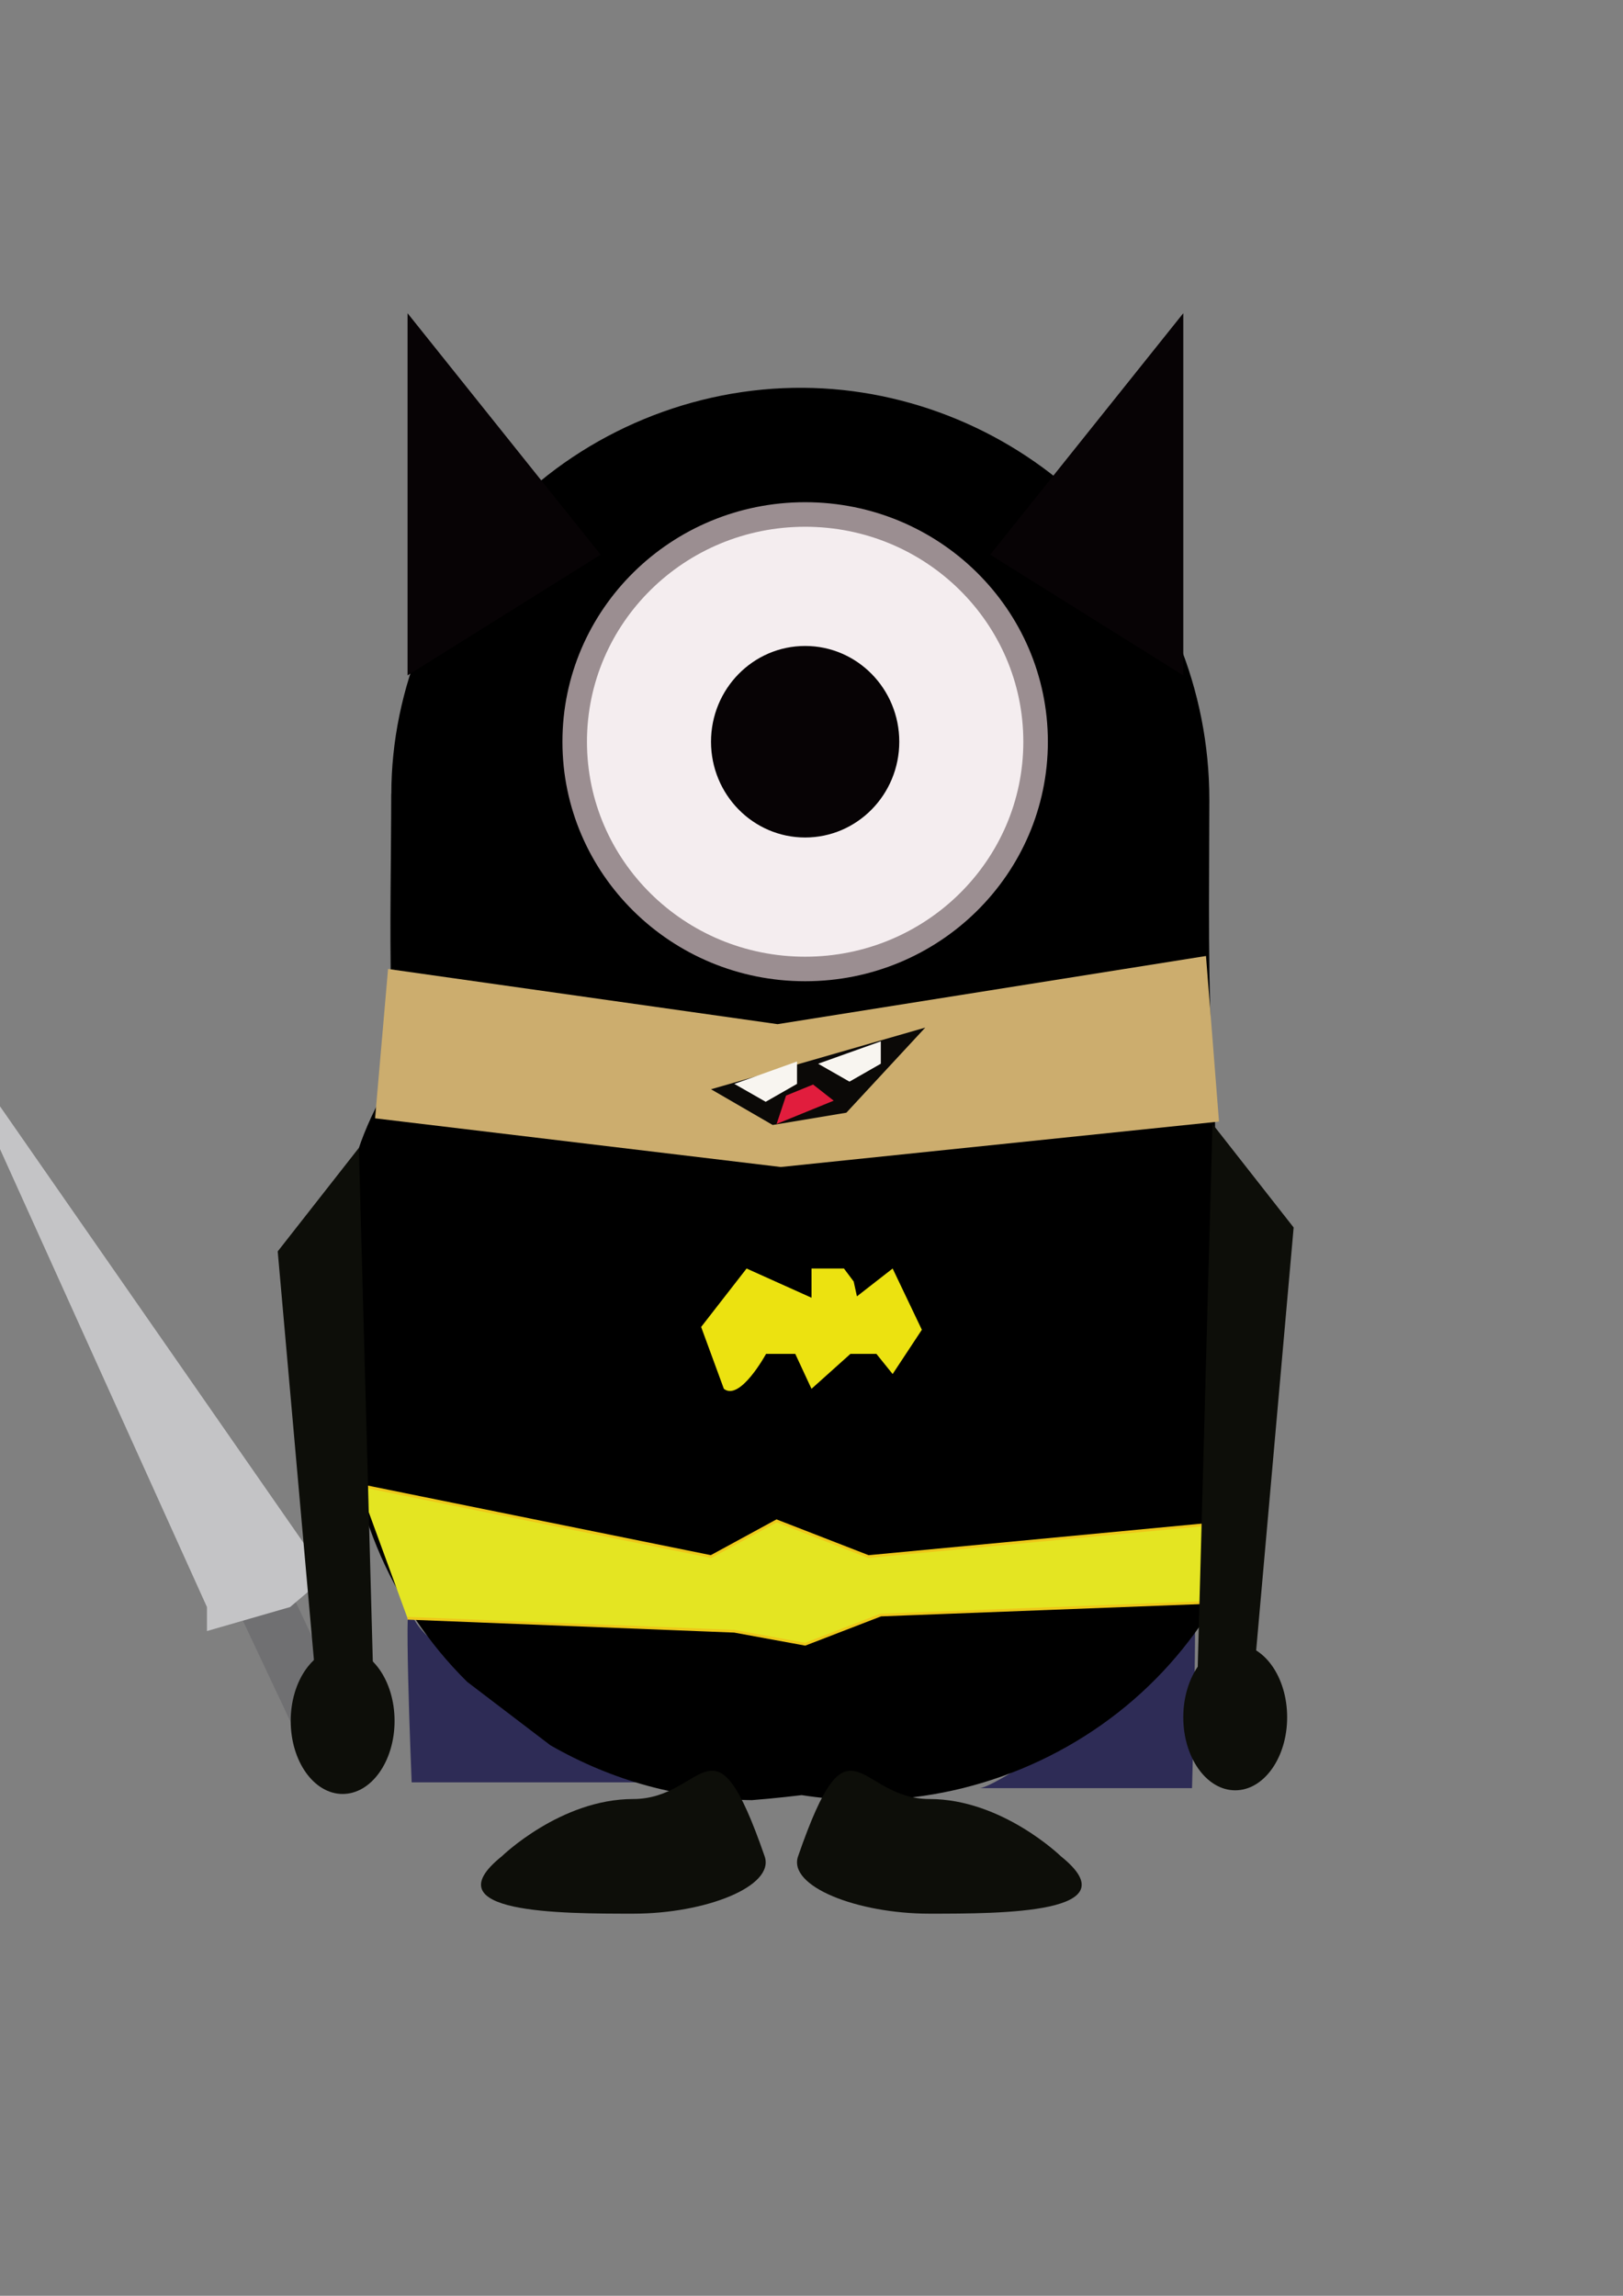 <?xml version="1.0" encoding="UTF-8"?>
<svg enable-background="new 0 0 595.28 841.89" version="1.1" viewBox="0 0 595.28 841.89" xml:space="preserve" xmlns="http://www.w3.org/2000/svg">
<rect x="0" y="0" width="595.28" height="841.89" fill="#808080" stroke="none"/>
<path d="m437.21 589.39c2.485-20.035 0 66.343 0 66.343s-84.871 0-77.962 0c6.91 0 75.48-46.31 77.96-66.34z" fill="#2E2C56"/>
<polygon points="131.62 636.59 112.3 643.59 87.075 590.05 106.39 583.05" fill="#707072"/>
<polyline points="106.39 589.32 119.8 577.96 -20.238 376.6 75.906 589.32 75.906 598.12" fill="#C4C4C6"/>
<path d="m150.99 591.33c-3.405-18.805 0 62.268 0 62.268s116.23 0 106.77 0-103.36-43.46-106.77-62.27z" fill="#2E2C56"/>
		<path d="m143.49 291.16c-0.016 24.032-0.601 48.064-0.061 72.095 0.533 23.75 3.745 47.47 0.982 71.203 1.777-12.841 3.555-25.683 5.332-38.524-0.404 2.555-1.031 4.979-1.943 7.399 4.933-11.798 9.865-23.596 14.798-35.394-1.502 3.567-3.513 6.753-5.85 9.829l23.253-30.513c-21.509 27.438-47.253 54.677-52.608 91.096-1.777 12.841-3.555 25.683-5.332 38.524-0.02 27.527 6.86 53.205 20.642 77.034 7.96 10.232 15.92 20.465 23.88 30.697 18.715 18.32 40.684 31.005 65.907 38.052 2.17 0.396 4.213 1.002 6.274 1.784-11.798-4.933-23.596-9.865-35.395-14.798 7.576 3.177 14.238 8.058 21.332 12.131 13.857 7.955 29.21 13.581 44.178 18.854 1.628 0.573 3.317 0.896 5.019 1.145 1.832 0.269 30.28 6.815 43.544 5.264-24.958-93.143-49.915-186.28-74.872-279.43-4.223 2.435-8.514 4.691-12.984 6.639 12.376-5.166 24.753-10.331 37.13-15.496-7.058 2.928-14.308 4.775-21.876 5.793 13.301-1.715 26.603-3.43 39.904-5.145-2.266 0.27-4.531 0.486-6.806 0.663 12.581 98.308 25.162 196.62 37.742 294.92 7.329-2.361 14.429-6.522 22.071-7.739-13.301 1.715-26.603 3.43-39.904 5.146 1.61-0.171 3.132-0.154 4.737 0.066-12.842-1.777-25.683-3.555-38.525-5.332 1.403 0.286 2.705 0.693 4.034 1.226-11.798-4.933-23.596-9.866-35.395-14.799 2.506 1.161 4.75 2.625 6.963 4.271l-30.513-23.253c0.91 0.701 1.801 1.427 2.672 2.176 10.171 7.751 20.342 15.502 30.513 23.254 22.89 13.112 47.529 19.822 73.919 20.13 40.153 0.266 79.521-15.953 107.73-44.521 27.305-27.651 43.126-65.546 43.384-104.43-1.715-13.301-3.431-26.603-5.146-39.904-7.089-26.132-20.214-48.74-39.376-67.827-11.469-9.59-23.38-18.693-35.663-27.212-10.612-7.36-40.34-17.472-39.878-17.287-14.638-5.852-31.626-8.287-47.295-6.624-15.654 1.662-33.563 1.753-48.848 7.909-4.351 1.752-8.659 3.536-13.127 4.976-26.132 7.089-48.741 20.214-67.828 39.376-27.305 27.651-43.125 65.546-43.384 104.43-0.266 40.153 15.954 79.521 44.521 107.73 10.171 7.751 20.342 15.502 30.513 23.254 22.89 13.112 47.529 19.822 73.919 20.13 16.709-1.296 33.329-3.763 49.892-6.262 3.981-0.602 7.893-1.57 11.738-2.753 19.684-6.051 39.163-14.398 57.07-24.723 57.754-33.298 86.106-104.14 68.936-168.22-7.089-26.132-20.214-48.741-39.376-67.827l-30.513-23.253c-22.89-13.113-47.529-19.823-73.919-20.13-1.701 0.199-3.313 0.216-5.02 0.069 12.842 1.777 25.684 3.555 38.525 5.332-2.624-0.384-5.065-1.11-7.529-2.082 11.798 4.933 23.597 9.865 35.395 14.798-6.208-2.692-11.814-6.484-17.567-10.004-2.842-1.739-5.753-3.336-8.784-4.719-13.284-6.059-27.874-14.365-42.923-17.109l105.1 184.31c0.36-2.446 0.945-4.759 1.816-7.073-4.933 11.798-9.865 23.596-14.798 35.394 1.319-3.122 3.049-5.932 5.062-8.652l-23.253 30.513c10.487-13.672 21.136-27.086 31.608-40.866 1.378-1.813 2.587-3.735 3.684-5.729 7.306-13.27 13.255-27.549 17.453-42.119 5.245-18.201 6.469-38.784 7.154-58.053 0.295-8.317 0.055-16.647-0.48-24.948-2.207-34.25-1.509-68.409-1.485-102.7 0.027-40.262-15.814-79.385-44.521-107.73-27.65-27.305-65.545-43.126-104.43-43.384-40.153-0.266-79.521 15.954-107.73 44.521-27.14 27.48-43.32 65.62-43.35 104.4z"/>
<ellipse cx="295.31" cy="272" rx="84.524" ry="83.333" fill="#F4EDEF" stroke="#9B8E91" stroke-width="9"/>
<ellipse cx="295.31" cy="272" rx="34.524" ry="35.119" fill="#070305"/>
<polygon points="149.48 114.86 149.48 247.67 220.31 203.4" fill="#070305"/>
<polygon points="434 114.86 434 247.67 363.17 203.4" fill="#070305"/>
<polyline points="142.33 355.33 285.19 375.57 442.33 350.57 447.1 411.29 286.38 427.95 137.57 410.1" fill="#CCAD6E"/>
<polyline points="260.79 399.44 339.36 376.83 310.43 408.04 283.4 412.54" fill="#0B0907"/>
<polyline points="714.58 330.33 724.77 325.56 737.57 319.56 737.57 330.33 726.08 338.96" fill="#F8F5F0"/>
<polyline points="269.34 397.47 279.53 393.84 292.33 389.26 292.33 397.47 280.84 404.04" fill="#F8F5F0"/>
<polyline points="300.07 390.08 310.26 386.44 323.06 381.87 323.06 390.08 311.57 396.65" fill="#F8F5F0"/>
<polyline points="284.84 412.17 305.78 403.63 298.23 397.71 288.31 401.76" fill="#E11D3D"/>
<path d="m273.83 465.18-16.667 21.429 8.333 22.684c5.952 4.697 15.476-12.812 15.476-12.812h10.714l5.952 12.812 14.286-12.812h9.523l5.953 7.39 10.714-16.234-10.714-22.456-13.096 10.204-1.19-5.441-3.571-4.763h-11.89v10.714" fill="#ECE210"/>
<polyline points="131.62 544.62 260.79 570.81 284.84 557.72 318.52 570.81 456.62 557.72 447.1 587.48 323.06 592.24 295.31 602.95 269.34 598.19 149.48 593.43" fill="#E4E522" stroke="#EEC819"/>
<polyline points="131.62 420.94 101.86 458.9 116.74 626.76 137.57 639.86" fill="#0D0E09"/>
<polyline points="444.71 412.17 474.48 450.13 459.6 617.98 438.76 631.08" fill="#0D0E09"/>
<ellipse cx="125.67" cy="631.08" rx="19.048" ry="26.785" fill="#0D0E09"/>
<ellipse cx="453.05" cy="629.74" rx="19.048" ry="26.785" fill="#0D0E09"/>
<path d="m184.03 680.74c-26.19 21.021 21.586 21.021 48.214 21.021s52.013-10.051 48.214-21.021c-19.047-55.007-21.586-21.021-48.214-21.021s-48.21 21.02-48.21 21.02z" fill="#0D0E09"/>
<path d="m389.14 680.74c26.19 21.021-21.586 21.021-48.214 21.021s-52.013-10.051-48.214-21.021c19.047-55.007 21.586-21.021 48.214-21.021s48.21 21.02 48.21 21.02z" fill="#0D0E09"/>
</svg>
